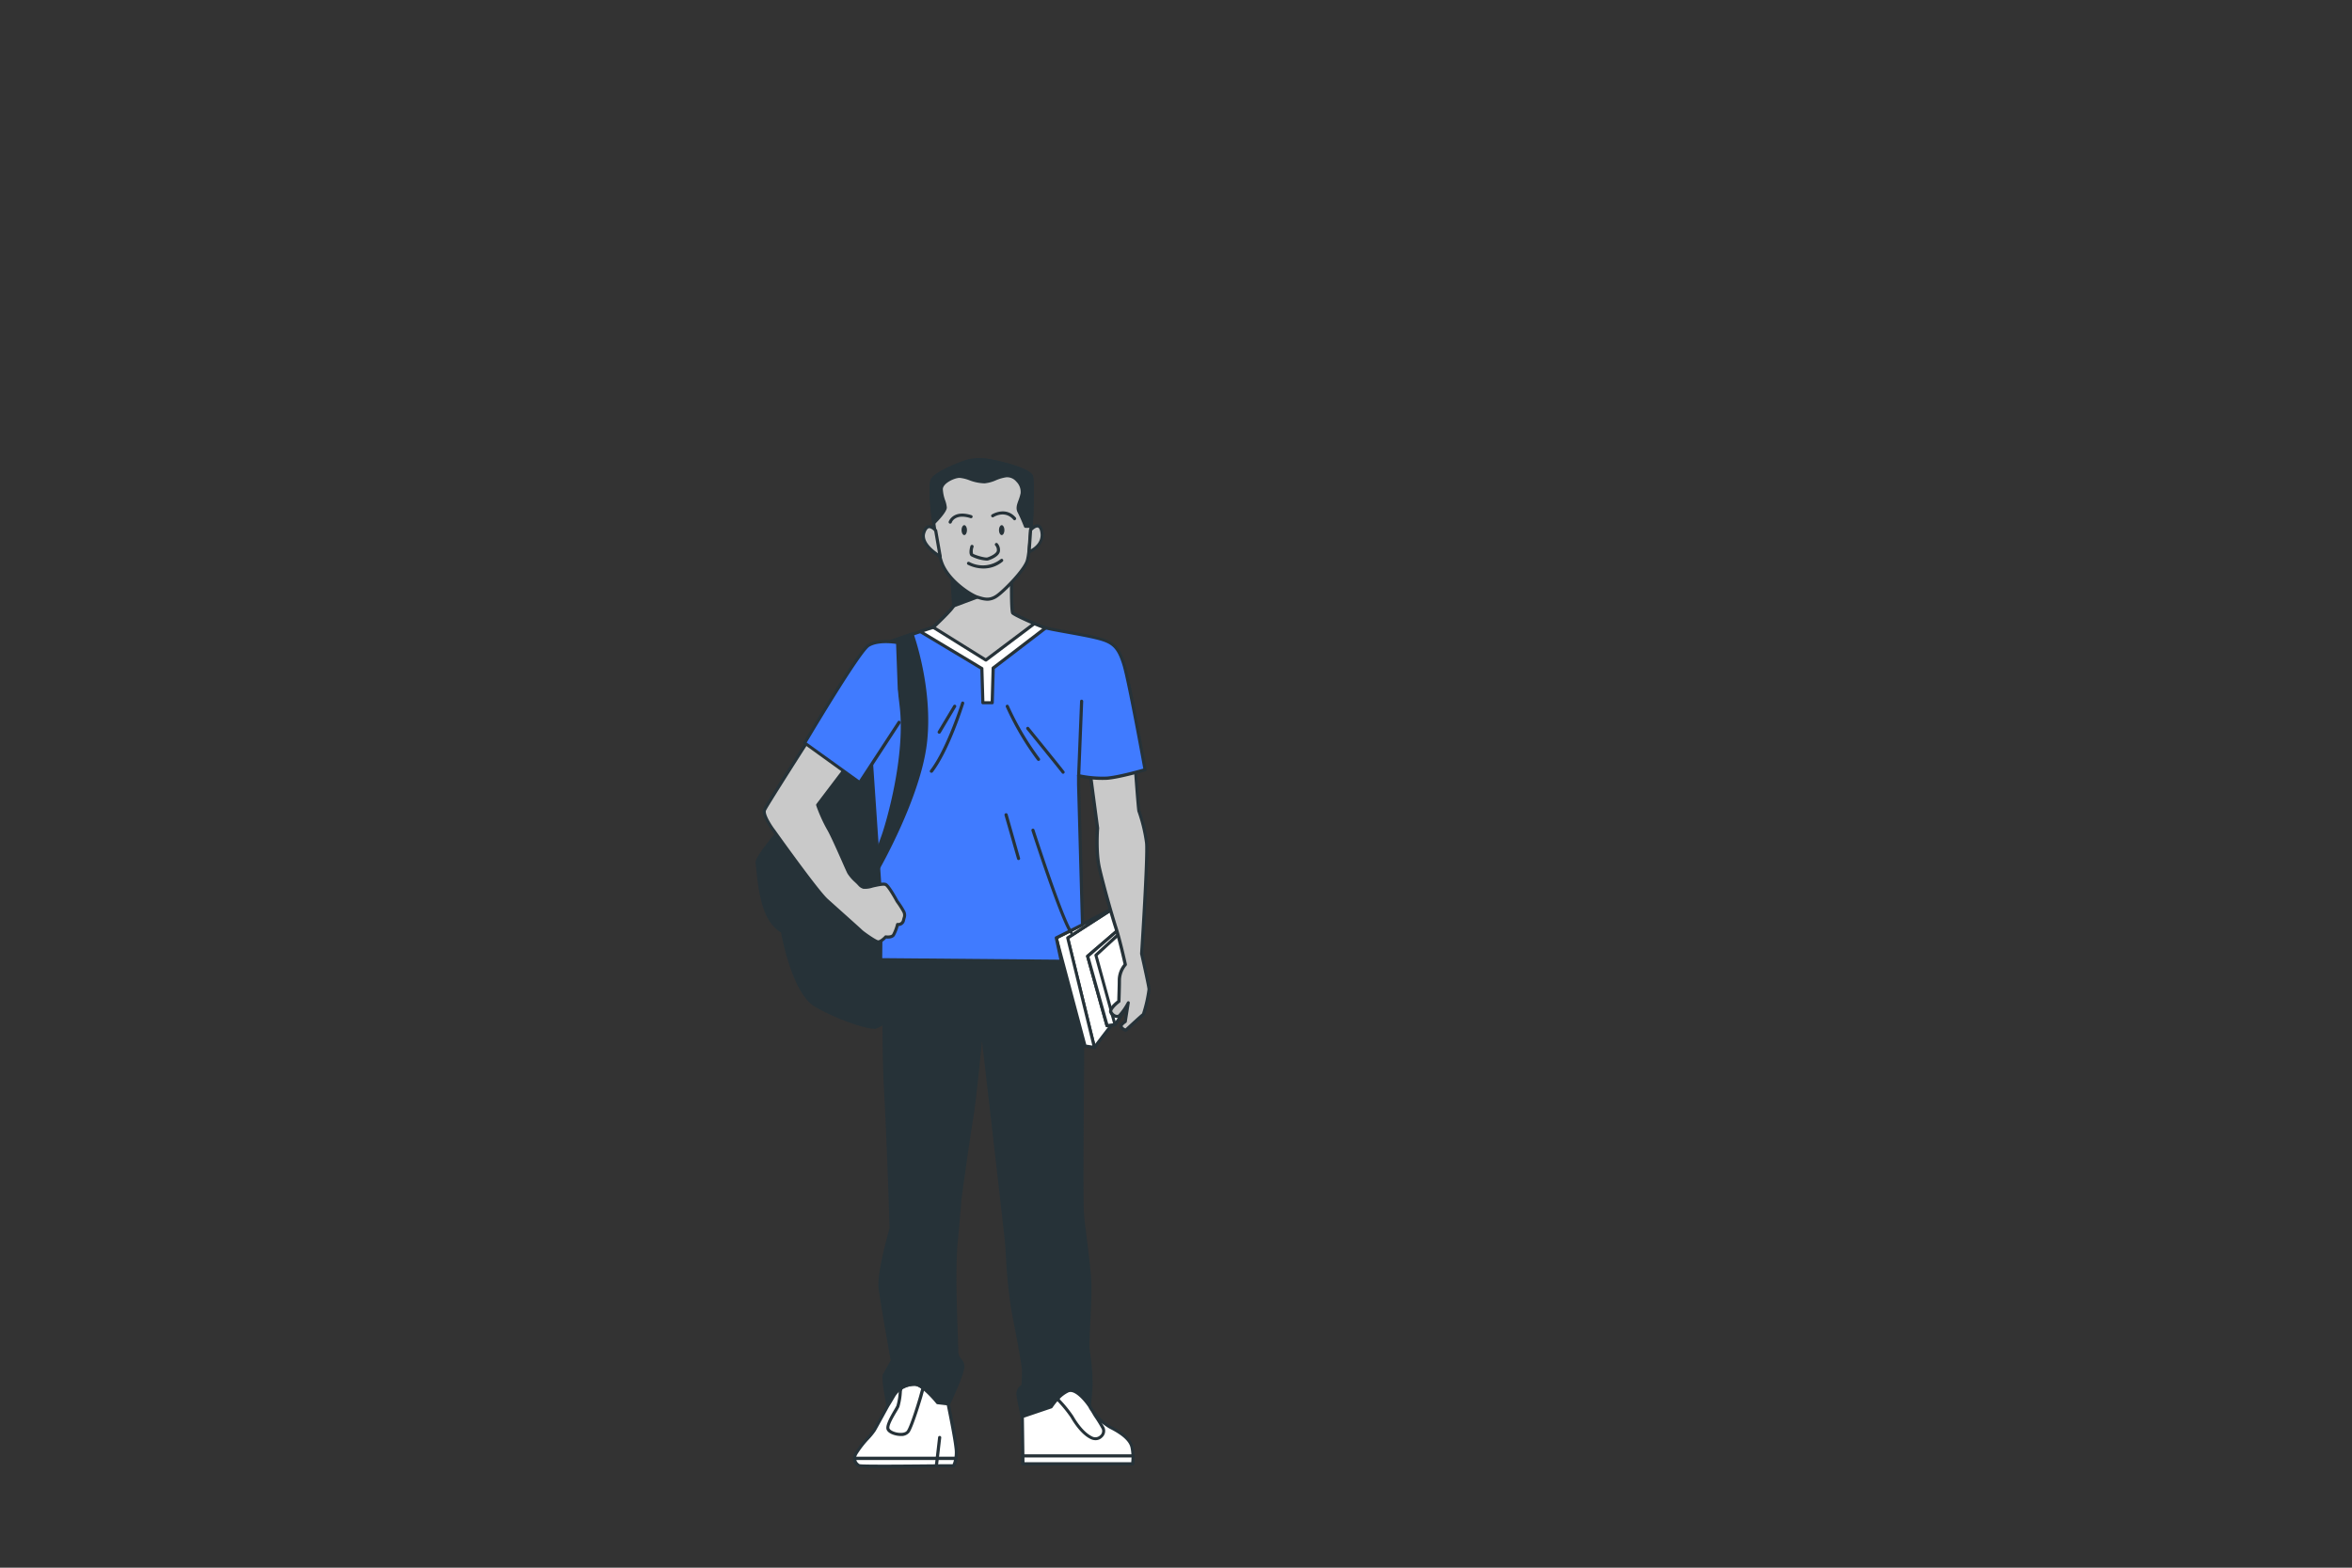 <svg xmlns="http://www.w3.org/2000/svg" viewBox="0 0 750 500"><rect x="0" y="0" width="750" height="500" fill="#333333" stroke="none"/><g id="freepik--character-2--inject-62"><path d="M252,260.83s-10.92,12.34-10.6,14.24.63,9.49,2.69,15,5.37,7,5.37,7,3.33,19.3,10.6,23.58,17.41,7.43,19,7a11.57,11.57,0,0,0,4.9-3.48c.64-1.11,4.75-22.47,4.75-22.47s-7.91-61.38-8.7-63.44-7.12,1.27-9.34,2.53S252,260.83,252,260.83Z" style="fill:#263238"></path><path d="M278.69,328.13c-2.76,0-12.07-3.09-18.85-7.06-7-4.13-10.36-21.29-10.79-23.67-.85-.46-3.6-2.27-5.4-7.12-1.62-4.35-2.16-9.82-2.49-13.09-.09-.91-.16-1.62-.23-2-.33-2,8.12-11.71,10.72-14.65.69-.79,16.54-18.9,18.8-20.19,2.07-1.19,7.1-3.86,9.15-3.13a1.49,1.49,0,0,1,.9.85c.8,2.09,8.4,61,8.73,63.56a.92.92,0,0,1,0,.16c-.69,3.58-4.16,21.49-4.8,22.61a11.79,11.79,0,0,1-5.2,3.72A1.94,1.94,0,0,1,278.69,328.13Zm.05-90.08c-1.6,0-4.94,1.49-7.8,3.13-1.75,1-14,14.76-18.54,20h0c-5.24,5.92-10.59,12.71-10.48,13.82.07.44.15,1.17.24,2.1.32,3.22.85,8.61,2.42,12.84,1.95,5.24,5.08,6.66,5.11,6.67a.51.51,0,0,1,.3.38c0,.19,3.36,19.12,10.36,23.22,7.68,4.52,17.35,7.27,18.59,6.92a11.17,11.17,0,0,0,4.61-3.25c.46-.88,3-13.75,4.67-22.23-2.2-17.12-8-61.61-8.66-63.25a.42.42,0,0,0-.29-.26A1.64,1.64,0,0,0,278.74,238.05ZM252,260.83h0Z" style="fill:#263238"></path><path d="M282.21,304.83s-.78,25.21.2,43,1.76,44,1.76,44-4.11,14.07-3.52,19S284.56,434,284.56,434s-2,3.33-2.54,4.5,1.17,9.77,1.17,9.77l18.57,1s4.3-8.8,5.08-12.32-1.76-2.73-1.76-6.06-1.17-24.23-.19-34.59,1.17-13.69,1.17-13.69,2.54-18.57,3.71-25.6,3.33-29.71,3.33-29.71,7.42,64.31,7.82,68.41.78,15.44,2.15,22.48,3.32,17.2,3.32,19.16-.2,4.69-.2,4.69a2.75,2.75,0,0,0-1.56,2.73c.19,2,1.37,7,1.37,7l21.11-1.37s.58-4.88.78-8.6-.78-10-1-11.92.78-15.25.59-20.72-2-17-2.35-22.09.2-67.63.2-67.63L345,305Z" style="fill:#263238"></path><path d="M326,452.32a.5.5,0,0,1-.49-.39c-.05-.21-1.18-5.13-1.38-7.1a3.23,3.23,0,0,1,1.58-3.09c.05-.75.18-2.83.18-4.38,0-2-2.24-13.53-3.32-19.07a161.09,161.09,0,0,1-1.82-17.84c-.12-1.92-.23-3.58-.33-4.68-.33-3.41-5.57-48.87-7.28-63.74-.7,7-2,20.06-2.87,25.07-1.16,6.95-3.69,25.4-3.71,25.59h0s-.21,3.42-1.18,13.66c-.74,7.94-.22,22.15.06,29.78.08,2.32.14,4,.14,4.77a3.36,3.36,0,0,0,.94,2.5,3.55,3.55,0,0,1,.81,3.67c-.79,3.54-4.94,12.07-5.12,12.43a.52.52,0,0,1-.48.28l-18.57-1a.51.51,0,0,1-.46-.4c-.42-2.06-1.75-8.86-1.13-10.1.52-1,2.06-3.68,2.46-4.36-.34-1.93-3.33-18.52-3.88-23.11-.57-4.8,3.16-17.84,3.52-19.08-.05-1.61-.82-26.8-1.76-43.89-1-17.61-.21-42.8-.2-43.05a.5.5,0,0,1,.5-.48h0l62.75.19a.51.51,0,0,1,.5.49l.39,14.46c0,.65-.58,62.61-.2,67.61.16,2.08.56,5.28,1,8.67.59,4.78,1.25,10.2,1.37,13.44.11,3.06-.14,8.42-.36,13.14-.17,3.6-.31,6.72-.23,7.55,0,.42.12,1.05.22,1.81a67.47,67.47,0,0,1,.76,10.19c-.19,3.69-.78,8.58-.78,8.63a.5.5,0,0,1-.47.44L326,452.32ZM313.1,326.8a.51.51,0,0,1,.49.45c.08.64,7.44,64.36,7.82,68.42.11,1.12.22,2.79.34,4.71a155.66,155.66,0,0,0,1.81,17.72c1.73,8.9,3.33,17.39,3.33,19.26s-.2,4.69-.2,4.72a.47.47,0,0,1-.29.42,2.25,2.25,0,0,0-1.27,2.23c.15,1.58,1,5.32,1.26,6.56L346.66,450c.14-1.25.57-5.12.73-8.15a67.12,67.12,0,0,0-.75-10c-.1-.77-.18-1.4-.22-1.83-.09-.91,0-3.9.22-7.7.21-4.47.47-10,.36-13.06-.11-3.19-.78-8.59-1.37-13.34-.42-3.4-.81-6.62-1-8.72-.39-5.05.17-65.12.19-67.68l-.38-14-61.77-.19c-.1,3.59-.68,26.26.21,42.47,1,17.59,1.75,43.73,1.76,44a.77.77,0,0,1,0,.15c0,.14-4.07,14-3.5,18.76s3.87,23.05,3.9,23.23a.54.54,0,0,1-.06.35s-1.95,3.32-2.53,4.46c-.3.63.35,5.12,1.14,9.07l17.85.94c.76-1.56,4.22-8.84,4.9-11.9a2.64,2.64,0,0,0-.6-2.83,4.29,4.29,0,0,1-1.17-3.13c0-.75-.06-2.42-.14-4.73-.28-7.66-.81-21.91-.05-29.91,1-10.23,1.17-13.63,1.17-13.67,0-.22,2.56-18.69,3.72-25.66s3.3-29.45,3.32-29.67a.51.51,0,0,1,.49-.46Z" style="fill:#263238"></path><polygon points="355.65 289.31 340.46 299.12 349.01 334.08 362.93 315.89 355.65 289.31" style="fill:#fff"></polygon><path d="M349,334.58h-.11a.51.51,0,0,1-.38-.37l-8.54-35a.5.5,0,0,1,.21-.54l15.19-9.81a.51.51,0,0,1,.45-.05.49.49,0,0,1,.3.34l7.28,26.58a.5.5,0,0,1-.08.43l-13.93,18.2A.49.49,0,0,1,349,334.58Zm-8-35.23,8.21,33.6,13.14-17.17-7-25.68Z" style="fill:#263238"></path><polygon points="355.65 289.31 336.82 299.12 346 333.61 349.01 334.08 340.46 299.12 355.65 289.31" style="fill:#fff"></polygon><path d="M349,334.58h-.08l-3-.48a.49.49,0,0,1-.4-.36l-9.18-34.49a.5.5,0,0,1,.25-.57l18.83-9.81a.5.5,0,0,1,.66.19.49.49,0,0,1-.16.67L341,299.35,349.49,334a.48.48,0,0,1-.12.46A.45.45,0,0,1,349,334.58Zm-2.61-1.41,1.94.3L340,299.24a.5.5,0,0,1,.21-.54l6.18-4-9,4.67Z" style="fill:#263238"></path><polygon points="358.02 295.32 346.79 304.97 352.96 327.12 355.49 326.81 362.93 315.89 358.02 295.32" style="fill:#fff"></polygon><path d="M353,327.62a.5.5,0,0,1-.48-.36l-6.17-22.15a.51.51,0,0,1,.16-.52l11.23-9.65a.49.49,0,0,1,.48-.09.5.5,0,0,1,.33.36l4.9,20.56a.47.47,0,0,1-.07.4l-7.43,10.92a.5.5,0,0,1-.36.21l-2.53.32Zm-5.6-22.47,6,21.42,1.88-.23,7.18-10.55-4.66-19.55Z" style="fill:#263238"></path><polygon points="355.49 326.81 349.48 304.66 358.02 296.75 358.02 295.32 346.79 304.97 352.96 327.12 355.49 326.81" style="fill:#fff"></polygon><path d="M353,327.62a.5.5,0,0,1-.48-.36l-6.17-22.15a.51.51,0,0,1,.16-.52l11.23-9.65a.51.51,0,0,1,.53-.07.49.49,0,0,1,.29.45v1.43a.45.45,0,0,1-.16.36L350,304.82,356,326.67a.54.54,0,0,1-.07.41.51.51,0,0,1-.36.22l-2.53.32Zm-5.6-22.47,6,21.42,1.53-.19L349,304.79a.52.52,0,0,1,.14-.5l8.38-7.76v-.12Z" style="fill:#263238"></path><path d="M347.42,245.17l2.54,19s-.64,7.59.63,13,3.8,14.4,5.22,18.83,3,11.7,3,11.7a7.81,7.81,0,0,0-1.9,4.75c0,2.69-.16,7-.16,7s-3.17,2.37-2.53,3.48a2.22,2.22,0,0,0,2.53,1.27c.79-.32,3-4.28,3-4.28l-.94,6s-1.75,1.1-1.27,1.74,1.27,1.26,1.74.79,4.75-4.43,5.22-4.75,1.9-7.12,1.9-8.07S364,304.18,364,304.18s2-30.69,1.58-35.28a54.77,54.77,0,0,0-2.53-10.44c-.16-.47-1.27-15.82-1.27-15.82S345.84,243,347.42,245.17Z" style="fill:#c9c9c9"></path><path d="M358.9,329.05h-.09a2.76,2.76,0,0,1-1.66-1.15.94.94,0,0,1-.17-.73,3.27,3.27,0,0,1,1.38-1.61l.51-3.24a6.93,6.93,0,0,1-1.93,2.26,2.7,2.7,0,0,1-3.15-1.48c-.73-1.29,1.5-3.23,2.48-4,0-.94.15-4.42.15-6.71a8.18,8.18,0,0,1,1.85-4.88c-.28-1.3-1.68-7.52-2.94-11.42-1.39-4.34-3.93-13.33-5.23-18.87-1.23-5.21-.71-12.32-.65-13.07l-2.51-18.83a.92.92,0,0,1,0-.88c1-1.9,11.65-2.26,14.9-2.32a.48.48,0,0,1,.51.46c.43,6,1.12,15.15,1.25,15.73l0,.09a52.47,52.47,0,0,1,2.52,10.43c.46,4.51-1.44,33.25-1.58,35.29.31,1.37,2.37,10.48,2.37,11.43,0,.43-1.29,7.93-2.12,8.49-.41.27-4.63,4.17-5.15,4.68A1,1,0,0,1,358.9,329.05Zm.86-9.71a.51.51,0,0,1,.17,0,.5.5,0,0,1,.33.55l-.95,6a.5.5,0,0,1-.23.35c-.55.35-1.09.88-1.11,1.07a1.82,1.82,0,0,0,.91.7c.42-.38,4.55-4.22,5.29-4.78a43.37,43.37,0,0,0,1.74-7.7c0-.65-1.45-7.26-2.36-11.28a.32.32,0,0,1,0-.14c0-.31,2-30.7,1.58-35.2a50.59,50.59,0,0,0-2.47-10.21l0-.12c-.15-.47-.9-10.61-1.25-15.47-6.25.15-13.08.85-13.55,1.76,0,.07.1.11.11.2l2.53,19a.21.21,0,0,1,0,.11c0,.07-.61,7.58.63,12.81,1.29,5.51,3.82,14.47,5.21,18.79s3,11.68,3,11.76a.48.48,0,0,1-.12.44,7.43,7.43,0,0,0-1.76,4.41c0,2.67-.16,6.94-.16,7a.51.51,0,0,1-.2.38c-1.45,1.08-2.61,2.46-2.4,2.83.53.93,1.38,1.26,1.91,1a18.94,18.94,0,0,0,2.76-4A.51.51,0,0,1,359.76,319.34Z" style="fill:#263238"></path><path d="M304.23,183.15s0,9.18-.15,10.13-6.49,6.8-6.49,6.8-16.93,5.38-19.14,7.28-2.53,8.07-2.22,12S281,288.84,281,288.84l-.16,17.24,57.6.51-1.6-7.47,8.37-4.2-1.25-44.69v-2.84a36.46,36.46,0,0,0,9,.79c4.11-.32,12.18-2.69,12.18-2.69s-4.9-27.37-6.64-33.23-3.48-7.43-8.39-8.7-14.87-2.69-17.24-3.48-9.49-4-10-4.59-.31-12.34-.31-12.34Z" style="fill:#407BFF"></path><path d="M338.42,307.09h0l-57.6-.51a.49.49,0,0,1-.36-.15.5.5,0,0,1-.14-.35l.16-17.25c-.05-.62-4.43-65.5-4.75-69.41-.29-3.61-.11-10.3,2.39-12.44,2.2-1.88,17.64-6.84,19.21-7.34,2.93-2.72,6.06-5.86,6.26-6.46s.14-6.35.14-10a.51.51,0,0,1,.5-.5h18.36a.51.51,0,0,1,.5.51c-.08,5.37,0,11.43.25,12.09a71.5,71.5,0,0,0,9.69,4.36c1.14.38,4.21.93,7.48,1.52s7.23,1.3,9.73,2c5.2,1.34,7,3.2,8.74,9s6.45,32.16,6.66,33.28a.51.51,0,0,1-.36.57c-.33.09-8.16,2.39-12.28,2.71a35,35,0,0,1-8.56-.68v2.23l1.25,44.68a.53.53,0,0,1-.28.46l-8,4,1.52,7.09a.48.48,0,0,1-.1.42A.51.51,0,0,1,338.42,307.09Zm-57.1-1.5,56.48.49-1.46-6.86a.5.5,0,0,1,.26-.55l8.08-4.05-1.24-44.37v-2.86a.48.48,0,0,1,.19-.39.47.47,0,0,1,.42-.1,35.74,35.74,0,0,0,8.87.78c3.48-.27,9.93-2.06,11.65-2.55-.64-3.56-5-27.37-6.55-32.72-1.75-5.87-3.45-7.18-8-8.36-2.47-.64-6.29-1.33-9.66-1.94s-6.41-1.15-7.62-1.55c-2.1-.7-9.59-3.94-10.21-4.77-.46-.61-.49-6.82-.42-12.14H304.73c0,2.06,0,8.85-.16,9.71s-4.7,5.29-6.64,7.09a.45.45,0,0,1-.19.11c-4.68,1.49-17.21,5.68-19,7.18s-2.41,7-2,11.6c.31,3.92,4.7,68.81,4.75,69.46Zm16.27-105.51h0Z" style="fill:#263238"></path><path d="M297,246.46a.49.49,0,0,1-.4-.8c5.26-6.81,9.84-21.37,9.89-21.52a.5.5,0,1,1,.95.3c-.19.6-4.68,14.88-10,21.83A.48.48,0,0,1,297,246.46Z" style="fill:#263238"></path><path d="M299.49,234a.48.48,0,0,1-.26-.07.49.49,0,0,1-.17-.68L304,225a.5.5,0,0,1,.69-.17.49.49,0,0,1,.17.68l-4.9,8.23A.5.5,0,0,1,299.49,234Z" style="fill:#263238"></path><path d="M331.13,242.67a.47.47,0,0,1-.39-.2,89.91,89.91,0,0,1-10-17,.5.5,0,0,1,.92-.4,89.09,89.09,0,0,0,9.9,16.82.5.5,0,0,1-.08.7A.51.51,0,0,1,331.13,242.67Z" style="fill:#263238"></path><path d="M339,246.78a.49.49,0,0,1-.39-.19c-2.19-2.82-11.14-13.81-11.23-13.92a.5.5,0,1,1,.77-.63c.09.11,9.05,11.11,11.24,13.93a.5.5,0,0,1-.08.7A.51.51,0,0,1,339,246.78Z" style="fill:#263238"></path><path d="M341.57,297.88a.49.49,0,0,1-.4-.21c-3-4.13-11.88-31.56-12.26-32.73a.51.51,0,0,1,.33-.63.49.49,0,0,1,.62.33c.1.28,9.19,28.44,12.11,32.44a.5.5,0,0,1-.4.8Z" style="fill:#263238"></path><path d="M324.8,274.31a.5.5,0,0,1-.48-.37l-4-13.92a.5.5,0,1,1,1-.27l3.95,13.92a.5.5,0,0,1-.34.62Z" style="fill:#263238"></path><path d="M343.94,247.89h0a.51.51,0,0,1-.48-.52l.95-23.73a.48.48,0,0,1,.52-.48.5.5,0,0,1,.48.52l-.95,23.73A.5.5,0,0,1,343.94,247.89Z" style="fill:#263238"></path><path d="M332.87,200.08c-2.37-.79-9.49-4-10-4.59s-.31-12.34-.31-12.34H304.23s0,9.18-.15,10.13-6.49,6.8-6.49,6.8-1.72.55-4.13,1.35l19.63,11.78.32,10.92h3l.31-11.07,16.72-12.81C333.23,200.19,333,200.14,332.87,200.08Z" style="fill:#fff"></path><path d="M316.42,224.63h-3a.51.51,0,0,1-.5-.49l-.31-10.64-19.4-11.64a.5.5,0,0,1,.1-.9c2.06-.69,3.62-1.19,4-1.32,2.93-2.72,6.06-5.86,6.26-6.46s.14-6.35.14-10a.51.51,0,0,1,.5-.5h18.36a.51.51,0,0,1,.5.51c-.08,5.37,0,11.43.25,12.09a72.78,72.78,0,0,0,9.69,4.36h0l.55.16a.48.48,0,0,1,.36.38.5.5,0,0,1-.18.5l-16.53,12.66-.31,10.83A.51.51,0,0,1,316.42,224.63Zm-2.52-1h2l.3-10.59a.51.51,0,0,1,.2-.38l15.95-12.22c-2.45-.88-9.29-3.86-9.88-4.65-.46-.61-.49-6.82-.42-12.14H304.73c0,2.06,0,8.85-.16,9.71s-4.7,5.29-6.64,7.09a.45.45,0,0,1-.19.11s-1.24.39-3.09,1l18.7,11.23a.46.46,0,0,1,.24.41Z" style="fill:#263238"></path><path d="M314.36,210.52l15.47-11.63c-2.95-1.24-6.59-2.95-6.93-3.4-.47-.63-.31-12.34-.31-12.34H304.23s0,9.18-.15,10.13-6.49,6.8-6.49,6.8Z" style="fill:#c9c9c9"></path><path d="M314.36,211a.48.48,0,0,1-.26-.07l-16.77-10.44a.51.51,0,0,1-.24-.38.52.52,0,0,1,.16-.41c3-2.74,6.13-5.93,6.34-6.54s.14-6.35.14-10a.51.51,0,0,1,.5-.5h18.36a.51.51,0,0,1,.5.51c-.08,5.37,0,11.43.25,12.09a55,55,0,0,0,6.68,3.18.5.5,0,0,1,.11.86l-15.47,11.63A.47.47,0,0,1,314.36,211Zm-15.95-11,15.92,9.92L328.83,199c-1.76-.76-5.85-2.58-6.33-3.22s-.49-6.82-.42-12.14H304.73c0,2.06,0,8.85-.16,9.71S300.53,198,298.41,200Z" style="fill:#263238"></path><polygon points="311.67 190.43 304.08 193.28 303.64 185.16 311.67 190.43" style="fill:#263238"></polygon><path d="M304.08,193.78a.54.54,0,0,1-.28-.08.51.51,0,0,1-.22-.39l-.44-8.12a.51.51,0,0,1,.25-.46.51.51,0,0,1,.53,0l8,5.26a.5.5,0,0,1-.09.89l-7.6,2.85Zm.11-7.66.35,6.45,6-2.26Z" style="fill:#263238"></path><path d="M283,204.83s2.69,4.43,4.43,21-4.9,38.13-6,41.13-1.58,4.75-1.58,4.75l-.16,5.7s13.29-22.94,15.35-40.51-4.27-34.8-4.27-34.8Z" style="fill:#263238"></path><path d="M279.71,278l-.13,0a.53.53,0,0,1-.37-.5l.16-5.69a.5.5,0,0,1,0-.12c0-.07.49-1.8,1.59-4.79,1.59-4.31,7.64-25.12,6-40.91-1.7-16.22-4.34-20.79-4.36-20.83a.47.47,0,0,1,0-.43.5.5,0,0,1,.3-.3l7.75-2.69a.5.5,0,0,1,.64.3c.06.17,6.34,17.56,4.29,35s-15.27,40.47-15.41,40.7A.5.5,0,0,1,279.71,278Zm.66-6.12-.1,3.59c3.11-5.72,12.6-24.08,14.29-38.53,1.83-15.66-3.11-31.25-4.08-34.11l-6.74,2.33c.74,1.61,2.79,7.09,4.22,20.71,1.68,16-4.44,37-6,41.36C280.94,269.83,280.46,271.5,280.37,271.83Z" style="fill:#263238"></path><path d="M308,147.24s-9.49,3.32-10.76,5.86,1,20.4,3,26.26,9.33,10.44,11.39,11.07,3.8,1.27,6.17-.31,8.38-7.76,9.65-10.92,2.22-25.16,1.42-27.37-12.81-5.22-16-5.22A15.77,15.77,0,0,0,308,147.24Z" style="fill:#c9c9c9"></path><path d="M314.85,191.61a10.37,10.37,0,0,1-3.09-.63l-.24-.07c-2.08-.64-9.57-5.29-11.71-11.39-2.09-5.93-4.34-23.93-3-26.65s10-5.75,11-6.1a16.17,16.17,0,0,1,5.08-.66c3,0,15.49,2.89,16.44,5.55.81,2.25,0,24.24-1.43,27.73-1.31,3.29-7.48,9.57-9.83,11.14A5.78,5.78,0,0,1,314.85,191.61Zm-1.91-44.5a15.82,15.82,0,0,0-4.74.6h0c-2.59.91-9.52,3.68-10.48,5.61-1.13,2.26.94,19.91,3,25.87,2,5.68,9.16,10.18,11.07,10.76l.24.08c1.91.59,3.42,1.06,5.5-.33s8.23-7.6,9.47-10.69,2.12-25,1.41-27C327.82,150.25,316.45,147.11,312.94,147.11Zm-4.91.13h0Z" style="fill:#263238"></path><path d="M312.94,146.61a15.77,15.77,0,0,0-4.91.63s-9.49,3.32-10.76,5.86c-.69,1.38-.34,7.35.45,13.43h.19s3.48-3.48,3.48-4.74-1.27-3.64-1.27-5.86,4-4.11,5.85-4.11,5.38,1.9,7.91,1.74,4.12-1.58,7-1.9,5.53,3.17,5.06,5.7-1.9,4.11-1,5.85a50,50,0,0,1,2.06,4.59,3,3,0,0,0,1.58-.16,1.48,1.48,0,0,0,.26-.37c.39-6.84.5-14.22.05-15.45C328.12,149.61,316.1,146.61,312.94,146.61Z" style="fill:#263238"></path><path d="M327.62,168.35a4.06,4.06,0,0,1-.68,0,.49.49,0,0,1-.39-.31s-1.11-2.84-2-4.53c-.73-1.33-.27-2.59.22-3.92a14.82,14.82,0,0,0,.68-2.27,4.59,4.59,0,0,0-1.35-3.69,3.85,3.85,0,0,0-3.17-1.41,13.15,13.15,0,0,0-3.44,1,11.5,11.5,0,0,1-3.54.94,14.39,14.39,0,0,1-4.87-1,12,12,0,0,0-3.08-.75c-1.67,0-5.35,1.75-5.35,3.61a12.34,12.34,0,0,0,.74,3.56,8.78,8.78,0,0,1,.53,2.3c0,1.4-3,4.49-3.63,5.1a.5.5,0,0,1-.39.14h-.18a.5.5,0,0,1-.46-.43c-.25-1.93-1.45-11.63-.4-13.73,1.31-2.63,10-5.75,11-6.1a15.84,15.84,0,0,1,5.07-.66c3,0,15.49,2.89,16.44,5.55.5,1.37.36,9.09,0,15.65a.44.44,0,0,1-.07.22,1.46,1.46,0,0,1-.42.54A2.42,2.42,0,0,1,327.62,168.35Zm-.25-1a2.21,2.21,0,0,0,.93-.09l.07-.12c.42-7.3.45-14.08.07-15.13-.62-1.75-12-4.89-15.5-4.89a15.82,15.82,0,0,0-4.74.6c-2.59.91-9.52,3.68-10.48,5.61-.54,1.09-.38,6.08.39,12.29,1.42-1.5,2.78-3.24,2.78-3.81a8.64,8.64,0,0,0-.48-2,13.19,13.19,0,0,1-.79-3.86c0-2.52,4.21-4.61,6.35-4.61a12.64,12.64,0,0,1,3.39.8,13.73,13.73,0,0,0,4.49.94,10.27,10.27,0,0,0,3.25-.87,14.28,14.28,0,0,1,3.69-1,4.86,4.86,0,0,1,4,1.73,5.59,5.59,0,0,1,1.6,4.56,14.25,14.25,0,0,1-.72,2.42c-.46,1.26-.79,2.16-.28,3.1A46.51,46.51,0,0,1,327.37,167.34Zm1.49-.06h0Z" style="fill:#263238"></path><path d="M298.38,169.23s-2.53-3.32-3.8.64,5.22,7.59,5.22,7.59Z" style="fill:#c9c9c9"></path><path d="M299.8,178a.53.53,0,0,1-.24-.06c-.28-.16-6.83-3.89-5.45-8.19.43-1.35,1.08-2.11,1.93-2.26,1.39-.24,2.6,1.3,2.74,1.48a.43.43,0,0,1,.09.22l1.43,8.22a.51.51,0,0,1-.21.5A.48.48,0,0,1,299.8,178Zm-3.47-9.53h-.12c-.56.1-.94.91-1.15,1.58-.85,2.66,2.39,5.27,4.06,6.41l-1.21-7A2.67,2.67,0,0,0,296.33,168.43Z" style="fill:#263238"></path><path d="M328.6,169.07s3-3.48,3.64.8-4.12,6.17-4.12,6.17Z" style="fill:#c9c9c9"></path><path d="M328.12,176.54a.53.53,0,0,1-.29-.1.51.51,0,0,1-.21-.44l.48-7a.5.5,0,0,1,.12-.29c.16-.19,1.64-1.85,3-1.45.79.23,1.3,1.07,1.51,2.49.68,4.61-4.37,6.69-4.42,6.71A.58.58,0,0,1,328.12,176.54Zm1-7.26-.4,5.92c1.23-.69,3.49-2.39,3.06-5.26-.14-1-.43-1.57-.8-1.68C330.4,168.1,329.52,168.82,329.08,169.28Z" style="fill:#263238"></path><path d="M314.55,178.8a12.57,12.57,0,0,1-4.92-1.42c-.82-.61-.4-2.46-.18-3.22a.5.5,0,1,1,1,.27,4,4,0,0,0-.18,2.16c.59.44,3.9,1.42,4.6,1.19,1.41-.47,2.89-1.35,3-2.12a2.15,2.15,0,0,0-.49-1.65.49.49,0,0,1,0-.7.5.5,0,0,1,.71,0,3.13,3.13,0,0,1,.77,2.47c-.21,1.67-2.85,2.68-3.66,2.94A1.78,1.78,0,0,1,314.55,178.8Z" style="fill:#263238"></path><path d="M313.6,181.32a11.3,11.3,0,0,1-5-1.21.5.5,0,0,1,.5-.87,9.16,9.16,0,0,0,10-.9.49.49,0,0,1,.7.07.5.5,0,0,1-.07.7A9.52,9.52,0,0,1,313.6,181.32Z" style="fill:#263238"></path><path d="M303,167l-.16,0a.51.51,0,0,1-.32-.63s1.33-3.93,7.27-2.06a.49.49,0,0,1,.33.62.51.51,0,0,1-.63.33c-4.95-1.56-6,1.3-6,1.42A.49.49,0,0,1,303,167Z" style="fill:#263238"></path><path d="M323.54,165.94a.49.49,0,0,1-.38-.18c-2.69-3.11-6.17-.95-6.32-.85a.5.5,0,1,1-.54-.84c.05,0,4.36-2.73,7.61,1a.49.49,0,0,1-.05.7A.45.45,0,0,1,323.54,165.94Z" style="fill:#263238"></path><path d="M308.35,169.07c0,.88-.39,1.59-.87,1.59s-.87-.71-.87-1.59.39-1.58.87-1.58S308.35,168.2,308.35,169.07Z" style="fill:#263238"></path><path d="M320.29,169.07c0,.88-.39,1.59-.87,1.59s-.87-.71-.87-1.59.39-1.58.87-1.58S320.29,168.2,320.29,169.07Z" style="fill:#263238"></path><path d="M258.2,235.36s-13.61,21.2-14.4,22.94,3,6.81,3,6.81,13.6,19.14,16.77,22,10.28,9.17,10.91,9.8,4.43,3.33,5.38,3.49,2.53-1.59,2.53-1.59,1.9.32,2.53-.63a15.45,15.45,0,0,0,1.27-3.32,1.75,1.75,0,0,0,1.9-1.27c.31-1.42.63-1.74,0-3a28.29,28.29,0,0,0-2.06-3.17s-2.37-4.43-3.48-5.22-6.17,1.11-7.12.79-.95-.47-1.9-1.42a18,18,0,0,1-2.85-3.17c-.63-1.1-5.06-11.7-6.64-14.23a50.31,50.31,0,0,1-3.32-7.44l9.49-12.5Z" style="fill:#c9c9c9"></path><path d="M280,300.89h-.2c-1.14-.19-5-3-5.65-3.62-.41-.4-3.7-3.35-6.61-6l-4.29-3.83c-3.17-2.85-16.29-21.29-16.84-22.07s-3.93-5.39-3.06-7.3,13.88-22.14,14.44-23a.49.49,0,0,1,.71-.13l12,8.86a.49.49,0,0,1,.19.33.48.48,0,0,1-.09.37l-9.33,12.29a47.49,47.49,0,0,0,3.18,7.08c1,1.66,3.24,6.64,4.85,10.28.86,1.93,1.6,3.6,1.81,4a13,13,0,0,0,2.18,2.48l.59.58.46.47a2.27,2.27,0,0,0,1.24.83,11.33,11.33,0,0,0,2.48-.42c2.38-.54,4-.85,4.77-.31,1.17.84,3.38,4.93,3.63,5.4a24.76,24.76,0,0,1,2.06,3.17,3,3,0,0,1,.22,2.64c-.05.2-.11.43-.17.7a2.12,2.12,0,0,1-2,1.66,14,14,0,0,1-1.23,3.1c-.65,1-2.13.94-2.76.88C282.11,299.83,281,300.89,280,300.89Zm-21.66-64.81c-4.77,7.44-13.47,21.11-14.08,22.43-.46,1,1.45,4.29,3,6.3.14.2,13.61,19.14,16.7,21.91l4.28,3.84c3.06,2.74,6.23,5.57,6.65,6,.63.62,4.35,3.21,5.11,3.34.41.08,1.4-.68,2.08-1.42a.49.49,0,0,1,.45-.16c.41.07,1.67.13,2-.42a14.66,14.66,0,0,0,1.2-3.17.48.48,0,0,1,.53-.37,1.23,1.23,0,0,0,1.36-.88c.06-.28.13-.52.18-.74a2,2,0,0,0-.14-1.93,28.82,28.82,0,0,0-2-3.09c-.94-1.73-2.63-4.59-3.37-5.11-.47-.33-2.66.17-4,.47a7.64,7.64,0,0,1-3,.39,3.25,3.25,0,0,1-1.65-1.09l-.44-.46-.58-.56a13.21,13.21,0,0,1-2.35-2.71c-.24-.42-.92-1.95-1.85-4.07-1.6-3.61-3.79-8.55-4.78-10.15a48.76,48.76,0,0,1-3.37-7.53.49.49,0,0,1,.07-.47l9.18-12.1Z" style="fill:#263238"></path><path d="M285.72,204.83s-5.53-1-8.7.95-20.41,31.16-20.41,31.16l17.57,12.66,12.49-19.14" style="fill:#407BFF"></path><path d="M274.17,250.1a.52.52,0,0,1-.29-.09l-17.56-12.66a.5.5,0,0,1-.14-.66c.71-1.2,17.35-29.4,20.59-31.34s8.8-1,9-1a.5.5,0,1,1-.17,1c-.05,0-5.39-.89-8.36.89-2.47,1.48-15,22.21-20,30.6L274,248.89l12.22-18.7A.49.49,0,0,1,287,230a.5.5,0,0,1,.14.69l-12.5,19.14a.45.45,0,0,1-.32.22Z" style="fill:#263238"></path><path d="M302.35,447.72l-3.33-.4s-4.69-5.86-7.23-5.86a7.68,7.68,0,0,0-6.65,3.52c-1.36,2.34-1.95,3.32-1.95,3.32s-3.52,6.45-4.3,7.82-4.5,4.89-5.86,7.43.39,3.52,1,3.91,26.59,0,26.59,0h3.51a9.69,9.69,0,0,0,.79-5.67C304.5,458.08,302.35,447.72,302.35,447.72Z" style="fill:#fff"></path><path d="M282.2,468.13c-5.38,0-8.21-.08-8.47-.26l-.09-.05c-.64-.42-2.58-1.68-1.06-4.51a31.83,31.83,0,0,1,3.85-5,22.72,22.72,0,0,0,2-2.48c.77-1.35,4.26-7.74,4.29-7.81s.6-1,2-3.33a8.22,8.22,0,0,1,7.08-3.77c2.54,0,6.61,4.8,7.49,5.89l3.12.37a.5.5,0,0,1,.44.39c.08.43,2.16,10.43,2.54,14.13s-.79,5.89-.85,6a.48.48,0,0,1-.42.25h-3.52Q288.85,468.14,282.2,468.13Zm-8-1.13c1.31.24,16.41.11,26.36,0h3.22a10.21,10.21,0,0,0,.59-5.12c-.34-3.26-2.08-11.83-2.46-13.67l-3-.35a.48.48,0,0,1-.33-.18c-1.26-1.58-4.95-5.68-6.84-5.68a7.17,7.17,0,0,0-6.21,3.27c-1.37,2.35-2,3.33-2,3.33s-3.52,6.45-4.3,7.81a21.63,21.63,0,0,1-2.14,2.64,29.92,29.92,0,0,0-3.71,4.78c-1.09,2,0,2.75.71,3.19Z" style="fill:#263238"></path><path d="M272.53,465.11a2.58,2.58,0,0,0,1.47,2.35c.59.39,26.59,0,26.59,0h3.52a7.31,7.31,0,0,0,.71-2.35Z" style="fill:#fff"></path><path d="M282.2,468.13c-5.38,0-8.21-.08-8.47-.26l-.09-.05a3,3,0,0,1-1.61-2.74.5.5,0,0,1,.5-.47h32.29a.52.52,0,0,1,.5.58,7.73,7.73,0,0,1-.78,2.52.52.52,0,0,1-.43.25h-3.52Q288.85,468.14,282.2,468.13Zm-8-1.13c1.31.24,16.41.11,26.36,0h3.21a6.71,6.71,0,0,0,.43-1.35H273.05a2.27,2.27,0,0,0,1.14,1.37Z" style="fill:#263238"></path><path d="M298.63,467.57h-.05a.49.49,0,0,1-.44-.55l1-8.6a.5.5,0,0,1,1,.11l-1,8.6A.51.51,0,0,1,298.63,467.57Z" style="fill:#263238"></path><path d="M287.24,458a5.68,5.68,0,0,1-.81-.05c-1.49-.17-3.29-.87-3.71-2s.73-3.45,2.22-6c.41-.69.77-1.29.92-1.64a20,20,0,0,0,.74-4.72.5.5,0,0,1,0-.12c.1-.32.22-.63.33-.94a.51.51,0,0,1,.21-.25,8.82,8.82,0,0,1,4.63-1.31,5.24,5.24,0,0,1,2.9,1.31.48.48,0,0,1,.18.53c-.2.72-.45,1.62-.64,2.32,0,.09-2.85,9.68-4.17,11.67A3.26,3.26,0,0,1,287.24,458Zm.35-14.25a21,21,0,0,1-.81,5,19.59,19.59,0,0,1-1,1.76c-.86,1.47-2.48,4.2-2.14,5.1.19.52,1.35,1.18,2.88,1.36,1.28.15,2.31-.11,2.68-.68,1.12-1.67,3.63-9.94,4-11.39l.56-2a3.81,3.81,0,0,0-2-.91,7.89,7.89,0,0,0-4,1.07Z" style="fill:#263238"></path><path d="M347.5,448.5s-4.11-6.26-7-4.89-5.28,5.08-5.28,5.08L326,451.82l.19,15.05h35a16.5,16.5,0,0,0-.19-5.28c-.59-2.73-3.91-4.88-7-6.45S347.89,449.47,347.5,448.5Z" style="fill:#fff"></path><path d="M361.18,467.37h-35a.51.51,0,0,1-.5-.49l-.19-15.05a.48.48,0,0,1,.34-.48l9-3.08c.49-.73,2.67-3.84,5.39-5.11,3.23-1.51,7.22,4.39,7.67,5.06a.36.36,0,0,1,0,.09c.32.78,3.17,4.86,6.21,6.39,4.41,2.2,6.8,4.42,7.31,6.79a17.24,17.24,0,0,1,.2,5.46A.51.51,0,0,1,361.18,467.37Zm-34.49-1h34.05a16.06,16.06,0,0,0-.24-4.67c-.44-2.05-2.66-4.05-6.77-6.11a18.39,18.39,0,0,1-6.67-6.86c-1.11-1.66-4.32-5.64-6.39-4.67-2.76,1.29-5,4.86-5.06,4.9a.53.53,0,0,1-.26.21l-8.85,3Z" style="fill:#263238"></path><path d="M326.19,466.87h35a15.94,15.94,0,0,0,.12-2.54H326.16Z" style="fill:#fff"></path><path d="M361.18,467.37h-35a.51.51,0,0,1-.5-.49l0-2.54a.5.5,0,0,1,.5-.51H361.3a.51.51,0,0,1,.5.49,18.11,18.11,0,0,1-.12,2.63A.51.51,0,0,1,361.18,467.37Zm-34.49-1h34.05c0-.35.07-.89.07-1.54H326.67Z" style="fill:#263238"></path><path d="M340.46,443.61a11.07,11.07,0,0,0-3.08,2.34l.15.59a41.94,41.94,0,0,1,4.3,5.28c1,1.76,3.32,5.28,6.06,6.65s4.69-1.37,3.91-2.94a45.39,45.39,0,0,0-2.54-4.1l-.92-1.55a8.75,8.75,0,0,1-.84-1.38S343.39,442.24,340.46,443.61Z" style="fill:#fff"></path><path d="M349.36,459.34a3.72,3.72,0,0,1-1.69-.43c-3.25-1.62-5.8-6-6.28-6.85a41.11,41.11,0,0,0-4.22-5.17.53.53,0,0,1-.12-.22l-.16-.59a.5.5,0,0,1,.13-.47,11.12,11.12,0,0,1,3.23-2.45h0c3.23-1.51,7.22,4.39,7.67,5.06a.36.36,0,0,1,0,.09,8.08,8.08,0,0,0,.79,1.28c.55.92.94,1.59.94,1.59a44.13,44.13,0,0,1,2.56,4.13,2.79,2.79,0,0,1-.7,3.11A3,3,0,0,1,349.36,459.34Zm-11.38-13a39.52,39.52,0,0,1,4.29,5.29c.45.81,2.86,4.95,5.84,6.44a2.21,2.21,0,0,0,2.73-.31,1.78,1.78,0,0,0,.51-1.95,43.63,43.63,0,0,0-2.5-4.05l-.94-1.58a8.51,8.51,0,0,1-.85-1.4c-1.11-1.66-4.32-5.64-6.39-4.67a10,10,0,0,0-2.74,2Z" style="fill:#263238"></path></g></svg>